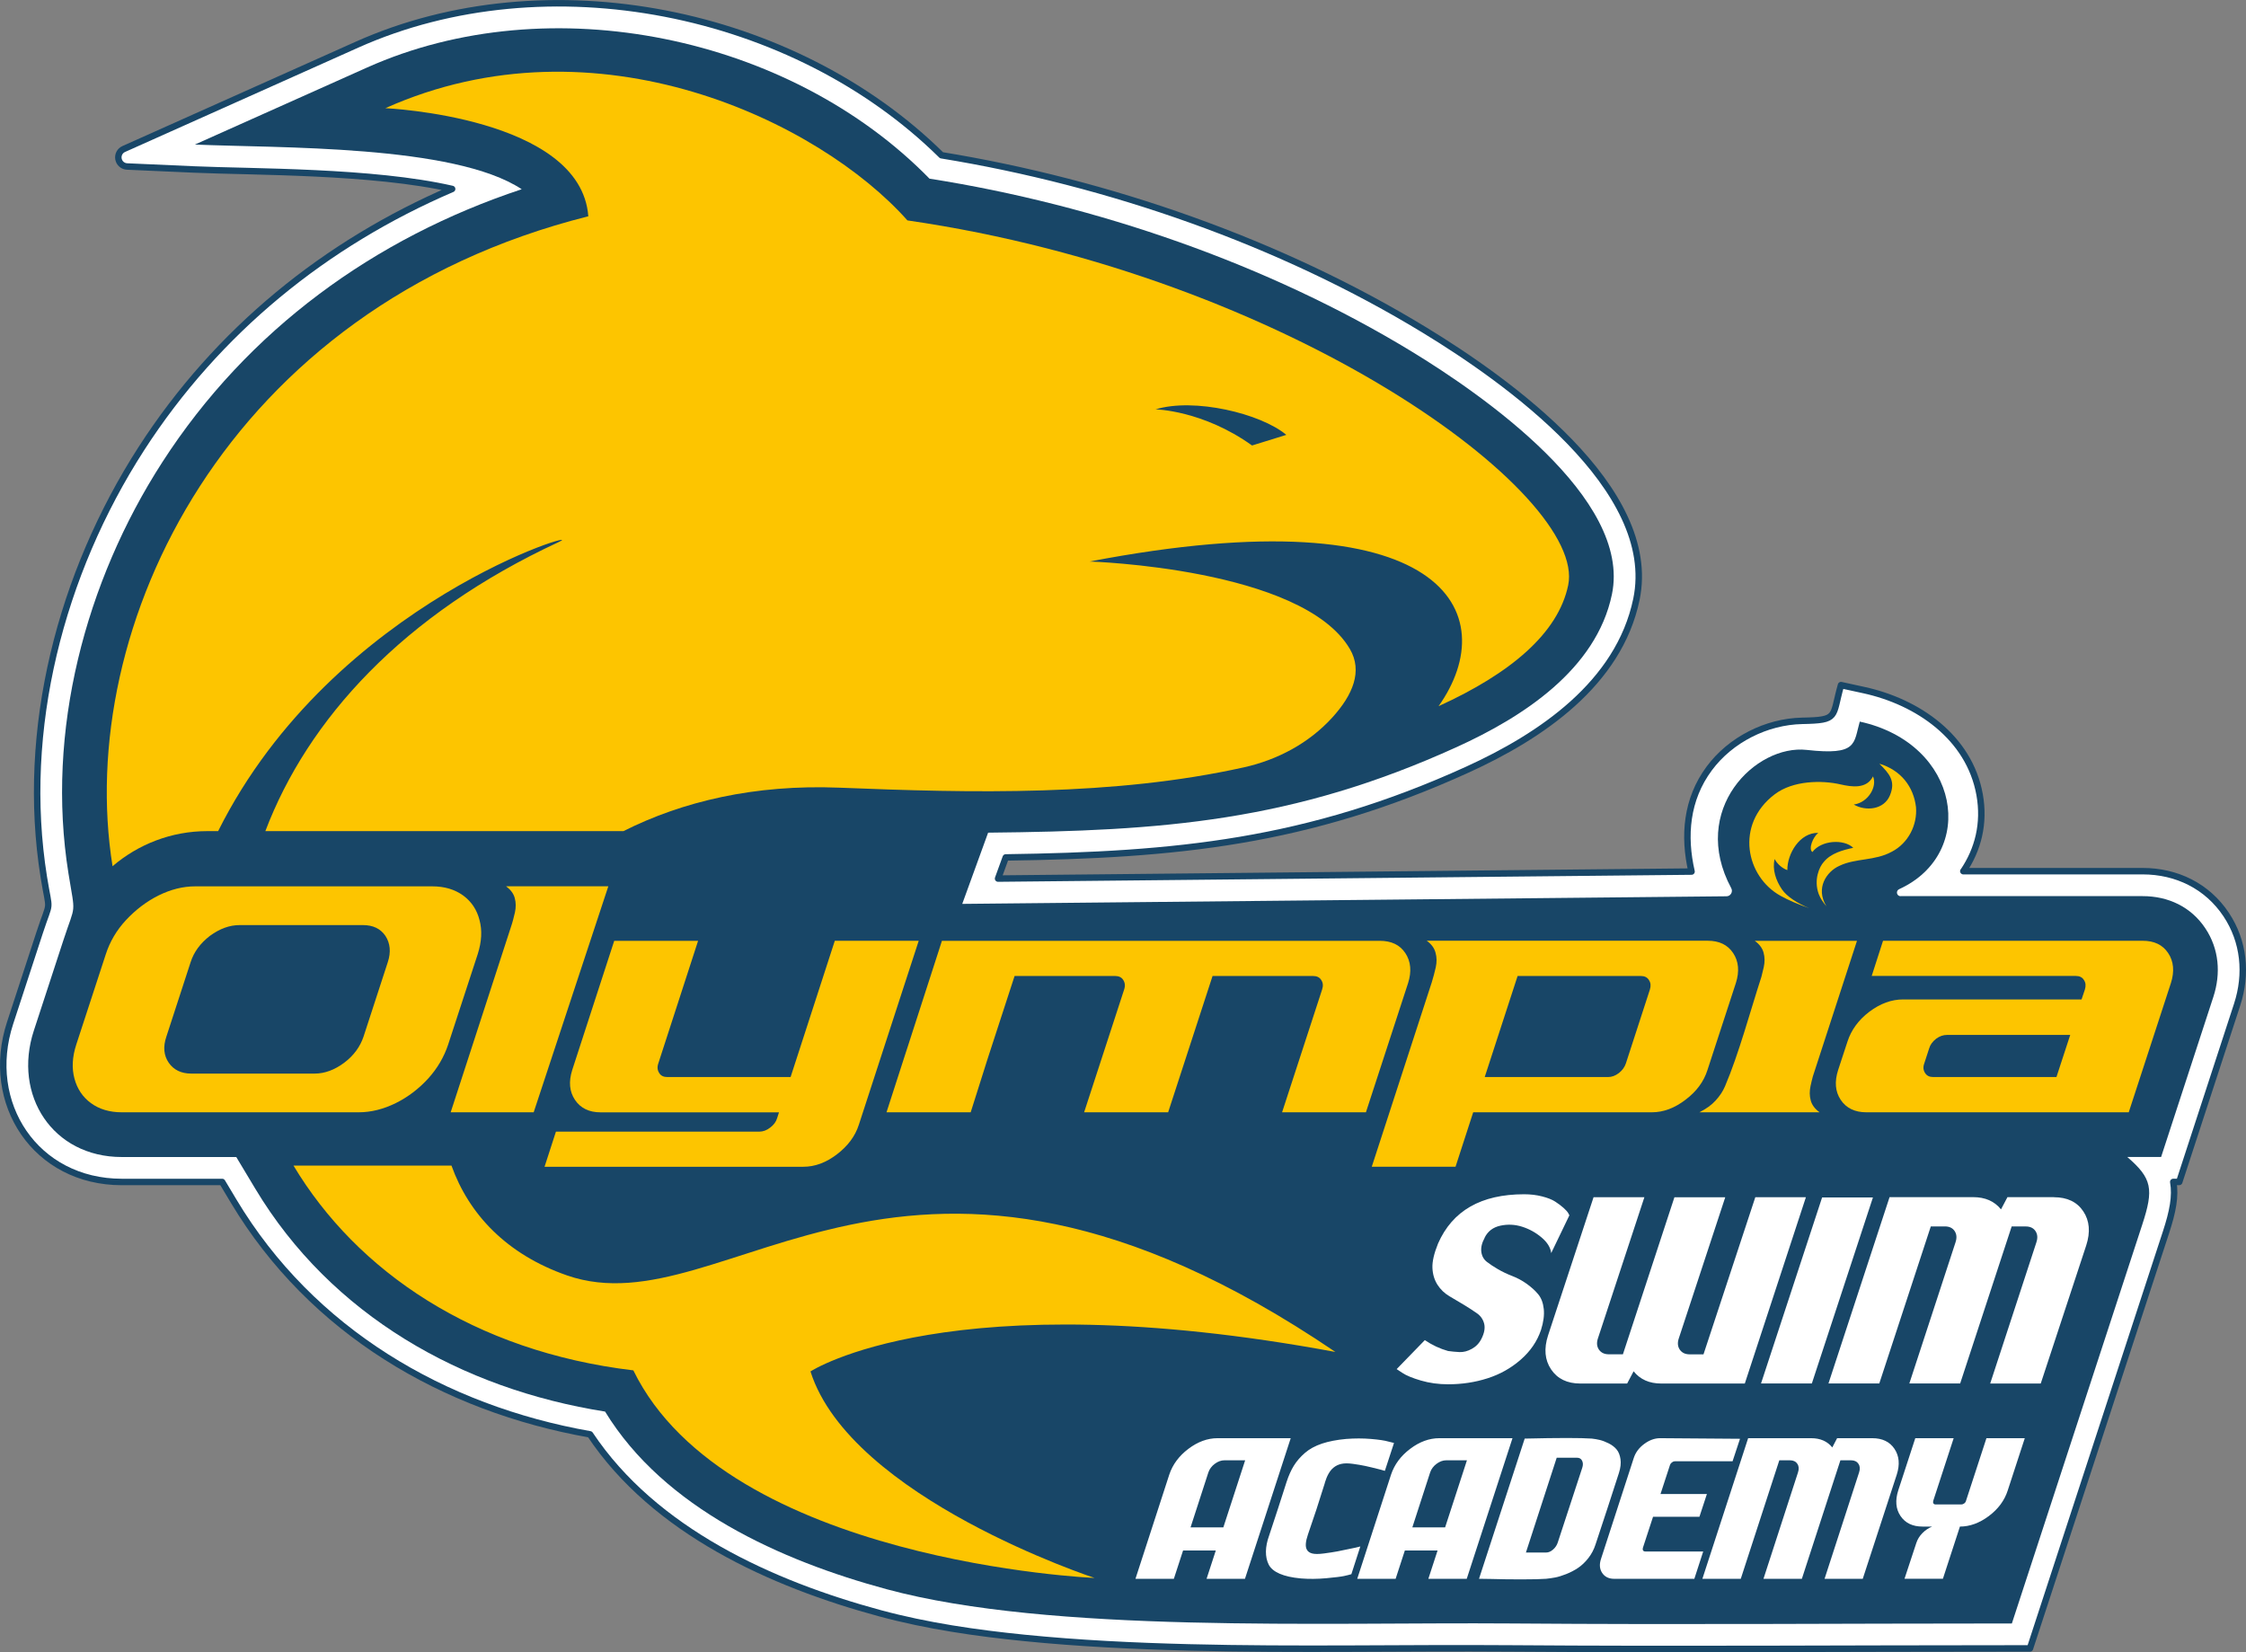 <svg xmlns="http://www.w3.org/2000/svg" id="Layer_1" data-name="Layer 1" viewBox="0 0 566.93 417.08"><rect x="0" y="0" width="566.93" height="417.08" fill="#808080" stroke="none"/><defs><style>      .cls-1 {        fill: #fdc500;      }      .cls-1, .cls-2, .cls-3 {        stroke-width: 0px;      }      .cls-2, .cls-4 {        fill: #fff;      }      .cls-4 {        stroke: #184667;        stroke-linecap: round;        stroke-linejoin: round;        stroke-width: 1.63px;      }      .cls-4, .cls-3 {        fill-rule: evenodd;      }      .cls-3 {        fill: #184667;      }    </style></defs><g id="Layer_1-2" data-name="Layer_1"><g id="_3106720108736" data-name=" 3106720108736"><path class="cls-4" d="M495.57,219.92h45.28c8.55,0,16.27,3.75,21.06,10.93,4.55,6.83,5.3,15.03,2.78,22.76l-14.61,44.76h-1.51c.64,3.57-.14,7.54-1.83,12.7l-34.34,105.06h-4.57c-42.17,0-84.34.32-126.51,0-27.07-.2-54.11.43-81.18-.26-13.85-.35-27.75-1.01-41.53-2.39-12.17-1.22-24.61-3.02-36.43-6.21-27.43-7.41-57-20.78-73.25-45.18-36.98-6.53-70.28-26.06-89.91-58.8l-2.94-4.91h-25.33c-21.76,0-34.83-19.85-28.2-40.13l7.46-22.82c2.87-8.77,2.57-4.56,1.06-13.96-5.99-37.3,4.31-76.73,24.62-108.23,19.19-29.74,46.43-51.8,78.44-65.54-20.03-4.6-50.4-4.26-65.2-4.92l-16.85-.75c-1.08-.05-1.96-.81-2.17-1.87-.2-1.06.34-2.1,1.32-2.54l58.87-26.34c47.91-21.44,110.37-8.81,147.55,27.91,42.19,6.89,85.5,21.93,121.99,44.17,20.63,12.57,59.26,39.92,53.42,67.95-4.43,21.27-24.15,34.54-42.65,42.97-40.39,18.39-73.63,21.57-116.54,22.17l-1.94,5.34,175.05-1.77c-2.06-8.94-1.34-18.21,4.47-26.04,5.38-7.26,14.45-11.83,23.47-12.01,9.29-.18,7.47-.9,9.78-9.02l5.78,1.26c13.59,2.96,26.61,11.9,29.21,26.39,1.31,7.28-.41,13.88-4.1,19.33h0Z"></path><path class="cls-3" d="M479.75,226.22h61.1c6.45,0,12.2,2.7,15.81,8.12,3.48,5.22,3.96,11.4,2.03,17.31l-13.19,40.42h-8.54c6.29,5.42,6.71,8.11,3.79,17.05l-32.92,100.71c-45.75,0-80.75.34-126.46,0-47.58-.36-116.09,2.55-157.55-8.64-26.69-7.21-56.17-20.41-71.09-44.85-36.13-5.71-69.1-24.25-88.31-56.29l-4.78-7.97h-28.9c-17.48,0-27.51-15.64-22.21-31.87l7.46-22.82c3.16-9.67,3.05-5.97,1.29-16.92-5.74-35.76,4.23-73.64,23.7-103.81,21.57-33.44,53.56-56.57,90.71-68.89-17.08-11.31-61.51-10.35-82.49-11.28l43.47-19.45c46.16-20.65,106.83-7.91,141.95,28.06,41.99,6.6,85.5,21.57,121.73,43.65,17.61,10.73,55.59,36.98,50.53,61.29-3.96,19.04-22.63,31.02-39.09,38.51-41.54,18.91-74.47,21.21-118.37,21.65l-6.53,17.98,192.9-1.92c.5,0,.92-.25,1.18-.68.25-.43.26-.92.03-1.36-10.64-19.8,6.17-36.36,19.05-34.91s11.81-1.61,13.39-7.15c25.43,5.57,29.76,33.25,9.93,42.31-.4.18-.62.61-.53,1.04.09.43.46.73.9.73h0Z"></path><path class="cls-1" d="M90.52,280.79H30.74c-3.1,0-5.69-.79-7.78-2.31-2.09-1.53-3.48-3.62-4.17-6.21-.7-2.59-.55-5.47.46-8.57l7.46-22.82c1.03-3.16,2.69-6.02,5.09-8.61,2.42-2.59,5.15-4.68,8.2-6.21,3.1-1.53,6.16-2.31,9.31-2.31h59.78c3.1,0,5.69.77,7.82,2.31,2.09,1.53,3.48,3.62,4.13,6.21.7,2.59.55,5.45-.46,8.61l-7.46,22.82c-1.03,3.1-2.69,5.97-5.04,8.57-2.37,2.59-5.11,4.68-8.2,6.21-3.1,1.52-6.21,2.31-9.36,2.31h0ZM79.41,271.02c2.55,0,5.04-.93,7.46-2.73,2.4-1.8,4.03-4.03,4.9-6.62l6.12-18.79c.84-2.56.6-4.77-.6-6.62-1.25-1.82-3.1-2.73-5.69-2.73h-31.12c-2.55,0-5.04.92-7.51,2.73-2.4,1.85-4.03,4.06-4.85,6.62l-6.12,18.79c-.89,2.59-.65,4.82.6,6.62,1.25,1.8,3.15,2.73,5.69,2.73h31.12Z"></path><path class="cls-1" d="M537.33,280.79l10.65-32.64c.93-2.92.7-5.47-.7-7.56-1.39-2.09-3.53-3.1-6.43-3.1h-65.54l-2.86,8.88h51.53c.93,0,1.63.33,2.04,1.03.47.7.52,1.47.24,2.4l-.84,2.5h-45.05c-2.92,0-5.75,1.03-8.52,3.11-2.73,2.07-4.58,4.62-5.52,7.54l-2.36,7.18c-.93,2.92-.74,5.42.65,7.51s3.56,3.15,6.48,3.15h66.21ZM519.09,271.89h-31.12c-.92,0-1.61-.32-2.04-1.01-.46-.7-.55-1.49-.22-2.4l1.25-3.84c.27-.93.87-1.72,1.75-2.42.88-.65,1.8-.96,2.73-.96h31.12l-3.48,10.64h0Z"></path><path class="cls-1" d="M457.64,271.59l-.05.17c-.22.8-.41,1.61-.58,2.41-.27,1.25-.27,2.47.05,3.62.29,1.11,1.03,2.13,2.23,3h-25.8s-.04,0-.04,0h-4.5c1.72-.87,3.09-1.85,4.09-2.96,1.06-1.15,1.86-2.37,2.39-3.62,3.5-8.22,6.37-18.97,9.19-27.65.22-.82.41-1.63.59-2.44.27-1.25.27-2.47-.05-3.62-.29-1.11-1.03-2.13-2.23-3h25.8s-.04.14-.04.14l-11.05,33.96h0Z"></path><path class="cls-1" d="M367.4,294.54l4.46-13.75h45.1c2.92,0,5.74-1.06,8.47-3.15,2.78-2.09,4.63-4.58,5.56-7.51l7.18-21.99c.93-2.92.7-5.47-.7-7.56-1.39-2.09-3.53-3.1-6.43-3.1h-70.91c1.22.87,1.94,1.9,2.23,3.05.33,1.15.33,2.37.05,3.67-.28,1.3-.65,2.55-1.01,3.79l-15.14,46.54h21.15ZM405.89,271.89h-31.12l8.3-25.51h31.11c.93,0,1.63.33,2.04,1.03.47.7.52,1.47.24,2.4l-6.07,18.67c-.32.92-.88,1.71-1.75,2.4-.93.7-1.8,1.01-2.73,1.01h0Z"></path><path class="cls-1" d="M134.7,280.79h-20.94l15.19-46.72c.43-1.25.74-2.5,1.03-3.75.27-1.25.27-2.47-.05-3.62-.29-1.11-1.03-2.09-2.18-2.96h25.8l-18.84,57.05Z"></path><path class="cls-2" d="M374.77,312.44c-.71,1.3-1,2.49-.86,3.56.14,1.07.6,1.91,1.37,2.52.77.6,1.71,1.23,2.83,1.88,1.12.65,2.32,1.22,3.59,1.71,1.28.49,2.49,1.14,3.63,1.95,1.14.81,2.11,1.68,2.9,2.62.79.94,1.27,2.18,1.44,3.73.17,1.55-.06,3.33-.7,5.34-.97,2.87-2.68,5.36-5.12,7.49-2.44,2.13-5.23,3.7-8.37,4.7-3.14,1.01-6.45,1.51-9.95,1.51-2.42,0-4.71-.31-6.86-.94-2.15-.63-3.72-1.28-4.71-1.95l-1.42-.94,7.11-7.32c1.84,1.25,3.8,2.17,5.87,2.75.92.13,1.88.22,2.89.27,1,.04,2.03-.22,3.1-.81,1.06-.58,1.88-1.43,2.43-2.55.73-1.43.96-2.7.69-3.8-.28-1.1-.89-1.98-1.85-2.65-.96-.67-2.05-1.38-3.27-2.12-1.22-.74-2.44-1.47-3.67-2.18-1.22-.72-2.22-1.68-3-2.89-.77-1.21-1.2-2.62-1.27-4.23-.07-1.61.4-3.67,1.42-6.18,3.64-8.29,10.88-12.43,21.72-12.43,1.61,0,3.12.18,4.53.54,1.41.36,2.51.79,3.31,1.31s1.49,1.03,2.07,1.55c.58.52.98.95,1.2,1.31l.32.6-4.59,9.54c-.17-1.39-.97-2.7-2.42-3.93s-3.08-2.14-4.9-2.72c-1.82-.58-3.66-.67-5.51-.27-1.85.4-3.17,1.41-3.97,3.02h0ZM443.08,302.23h12.76l-15.42,47.03h-21.1c-3,0-5.32-1.03-6.97-3.09l-1.63,3.09h-11.82c-3.31,0-5.77-1.19-7.37-3.56-1.6-2.37-1.86-5.24-.77-8.6l11.48-34.87h12.83l-11.72,35.61c-.38,1.12-.29,2.07.25,2.86.54.78,1.37,1.18,2.49,1.18h3.56l13-39.64h12.83l-11.72,35.61c-.38,1.12-.29,2.07.25,2.86.54.78,1.37,1.18,2.49,1.18h3.49l13.07-39.64h0ZM459.93,302.29h12.83l-15.42,46.96h-12.83l15.42-46.96ZM518.45,302.23c3.36,0,5.83,1.19,7.41,3.56,1.58,2.37,1.83,5.24.74,8.6l-11.48,34.87h-12.76l11.65-35.61c.38-1.12.31-2.07-.21-2.86s-1.34-1.18-2.46-1.18h-3.56l-13,39.64h-12.83l11.65-35.61c.38-1.12.31-2.07-.21-2.86s-1.34-1.18-2.46-1.18h-3.56l-13,39.64h-12.83l15.42-47.03h21.09c3.05,0,5.39,1.03,7.04,3.09l1.63-3.09h11.76Z"></path><path class="cls-2" d="M307.34,363.06h18.46l-11.55,35.5h-9.69l2.33-7.15h-8.26l-2.33,7.15h-9.69l8.54-26.32c.85-2.54,2.45-4.7,4.82-6.49,2.37-1.79,4.82-2.69,7.36-2.69h0ZM300.53,385.58h8.26l5.51-16.94h-5.22c-.85,0-1.66.3-2.45.89-.79.59-1.32,1.31-1.61,2.15l-4.5,13.89h0ZM334.43,374.32c-1.43,4.63-2.86,8.99-4.29,13.08-.61,1.79-.7,3.06-.26,3.8.24.47.69.79,1.34.96.65.17,1.63.17,2.94,0,1.31-.17,2.46-.35,3.44-.53s2.51-.5,4.56-.94c.53-.14.93-.24,1.21-.3l-2.26,7c-.46.14-1.07.29-1.84.46-.77.17-2.27.35-4.51.56-2.24.2-4.38.22-6.42.05-2.2-.2-3.99-.6-5.34-1.19-1.36-.59-2.28-1.36-2.76-2.31-.48-.95-.71-2.05-.7-3.3.02-1.25.29-2.6.82-4.06.22-.61.97-2.91,2.27-6.9,1.29-3.99,2-6.19,2.12-6.59.52-1.59,1.13-2.96,1.84-4.11.71-1.15,1.64-2.22,2.79-3.22s2.59-1.78,4.32-2.36c1.73-.57,3.76-.96,6.09-1.17,2.15-.17,4.24-.17,6.26,0s3.49.39,4.4.66l1.42.35-2.31,7.05c-.23-.07-.57-.17-1.02-.3-1.73-.44-3.03-.75-3.91-.94-.87-.19-1.9-.36-3.1-.53s-2.17-.17-2.94,0c-.77.17-1.43.49-2,.96-.91.74-1.64,2.01-2.18,3.8h0ZM363.32,363.06h18.46l-11.55,35.5h-9.69l2.33-7.15h-8.26l-2.33,7.15h-9.69l8.54-26.32c.85-2.54,2.45-4.7,4.82-6.49,2.37-1.79,4.82-2.69,7.36-2.69h0ZM356.51,385.58h8.26l5.51-16.94h-5.22c-.85,0-1.66.3-2.45.89-.79.59-1.32,1.31-1.61,2.15l-4.5,13.89h0ZM401.8,363.16c.67.07,1.34.19,2.03.35.69.17,1.43.46,2.24.86.81.41,1.47.91,1.98,1.52.51.61.84,1.43.99,2.46.15,1.03.02,2.19-.39,3.47-.18.57-1.16,3.58-2.93,9.03-1.78,5.44-2.77,8.45-2.98,9.03-.41,1.28-1.02,2.44-1.83,3.47-.81,1.03-1.68,1.85-2.59,2.46-.91.61-1.9,1.12-2.97,1.55-1.07.42-2,.71-2.8.86-.8.15-1.56.26-2.28.33-1.3.1-3.36.15-6.18.15s-5.31-.03-7.47-.1l-3.29-.05,11.53-35.39c8.55-.2,14.19-.2,16.94,0h0ZM399.39,370.52c.23-.68.21-1.27-.04-1.77-.25-.51-.68-.76-1.29-.76h-5.12l-7.77,23.93h5.12c.57,0,1.15-.24,1.72-.74.57-.49.97-1.09,1.2-1.8l6.18-18.86h0ZM422.73,368.9c-.24,0-.48.09-.72.28-.24.19-.4.4-.47.63l-2.4,7.35h11.71l-1.88,5.73h-11.71l-2.57,7.86c-.07.27-.05.49.06.66s.3.25.57.25h14.6l-2.24,6.9h-20.23c-1.35,0-2.36-.49-3.02-1.47-.66-.98-.77-2.16-.31-3.55l8.28-25.51c.46-1.39,1.33-2.56,2.63-3.52,1.3-.96,2.64-1.45,4.02-1.45l20.16.15-1.88,5.68h-14.6ZM472.6,363.06c2.54,0,4.4.9,5.6,2.69,1.2,1.79,1.39,3.95.58,6.49l-8.59,26.32h-9.64l8.72-26.88c.28-.85.23-1.56-.17-2.15-.39-.59-1.01-.89-1.86-.89h-2.69l-9.73,29.92h-9.69l8.72-26.88c.28-.85.23-1.56-.17-2.15-.39-.59-1.01-.89-1.86-.89h-2.69l-9.73,29.92h-9.69l11.55-35.5h15.92c2.3,0,4.07.78,5.32,2.33l1.22-2.33h8.87,0ZM501.4,363.06h9.69l-4.3,13.18c-.81,2.54-2.4,4.69-4.77,6.47-2.37,1.77-4.8,2.66-7.3,2.66l-4.3,13.18h-9.69l2.98-9.03c.29-.91.8-1.74,1.52-2.48.73-.74,1.55-1.3,2.48-1.67h-2.43c-2.5,0-4.35-.89-5.55-2.66-1.2-1.77-1.39-3.93-.58-6.47l4.3-13.18h9.69l-5.16,15.82c-.07.27-.05.49.06.66.11.17.3.25.58.25h6.44c.24,0,.48-.08.72-.25s.4-.39.47-.66l5.16-15.82h0Z"></path><path class="cls-1" d="M477.51,215.01c-4.2,2.34-9.17,1.6-13.21,3.56-3.24,1.44-6.11,5.64-3.28,10.2-.82-.94-1.47-1.9-1.93-3.05-1.34-3.63.17-6.94,1.24-8.1,1.78-2.22,4.86-3.04,7.47-3.6-2.4-2.28-8.09-1.93-10.32,1.07-1.06-.78.13-3.77,1.48-4.84-4.71-.1-7.86,5.33-7.8,9.4-1.25-.42-2.56-1.54-3.21-2.8-.64,2.64.31,5.41,1.85,7.67,1.24,1.83,3.97,3.56,6.93,4.76-2.57-.88-5.38-2.06-7.27-3.13-8.74-4.81-11.58-17.98-1.5-25.63,4.66-3.54,11.94-3.58,16.61-2.51,2.87.66,6.61,1.2,8.21-2.02,1.13,2.55-1.2,6.61-4.86,7.11,3.13,1.79,7.61,1.25,9.1-2.24,1.57-3.69-.12-5.56-2.64-8.08,5.55,1.68,8.65,5.9,9.25,10.97.37,4.52-1.96,9.1-6.09,11.25h0Z"></path><path class="cls-1" d="M113.96,294.24c4.38,12.28,13.93,22.42,29.15,27.72,40.73,14.16,85.01-54.61,193.97,19.33-97.44-18.07-132.5,4.92-132.5,4.92,10.16,31.98,71.71,52.13,71.71,52.13,0,0-92.75-3.95-116.42-52.4-40.27-4.8-69.79-25.02-85.79-51.7h39.87,0Z"></path><path class="cls-1" d="M344.78,280.79h-21.16l10.1-30.98c.32-.96.24-1.75-.24-2.45-.41-.65-1.11-.98-2.04-.98h-25.37l-11.21,34.41h-21.21l10.1-30.98c.32-.96.22-1.75-.24-2.45-.41-.65-1.11-.98-2.04-.98h-25.37l-6.83,20.97-4.25,13.44h-21.25l4.91-15.2.39-1.19,7.83-24.23.86-2.67h110.49c2.96,0,5.09,1.01,6.48,3.1s1.63,4.63.7,7.56l-10.65,32.64h0Z"></path><path class="cls-1" d="M202.8,294.54c2.91,0,5.74-1.06,8.47-3.15s4.58-4.54,5.52-7.46l1.27-3.9,2.03-6.24,2.03-6.24,6.39-19.65c.08-.26.17-.52.26-.79l3.13-9.62h-21.18l-11.16,34.4h-31.12c-.93,0-1.63-.32-2.04-1.01-.46-.7-.55-1.49-.24-2.4l10.05-30.98h-21.17l-10.61,32.64c-.92,2.92-.7,5.42.7,7.51,1.39,2.09,3.57,3.15,6.45,3.15h45.05l-.46,1.44c-.28.96-.88,1.75-1.75,2.4-.88.7-1.82,1.03-2.73,1.03h-51.36l-2.88,8.88h65.35Z"></path><path class="cls-1" d="M148.5,54.6c-1.88-25.09-51.23-27.29-51.23-27.29,53.34-23.87,109.64,3.4,131.78,28.33,96.67,14.01,171.55,69.21,166.79,92.08-2.53,12.15-14.52,22.26-32.72,30.55,16.5-23.3,2.02-53.81-88.07-36.52,0,0,53.69,1.63,65.68,22.08,3.26,5.56.8,11.57-4.5,17.37-5.87,6.42-13.76,10.62-22.25,12.51-32.94,7.32-68.54,6.48-102.19,5.13-21.27-.85-39.52,3.47-54.42,10.97h-90.39c10.67-28.12,34.65-54.68,74.08-72.99,8.75-4.06-56.79,14.56-86,72.99h-2.72c-9.11,0-17.47,3.34-23.93,8.86-9.64-60.04,28.38-141.03,120.09-164.07h0ZM324.69,109.78c-6.49-5.43-23.29-9.42-33-6.44,0,0,11.92.21,24.35,9.12l8.65-2.68Z"></path></g></g></svg>